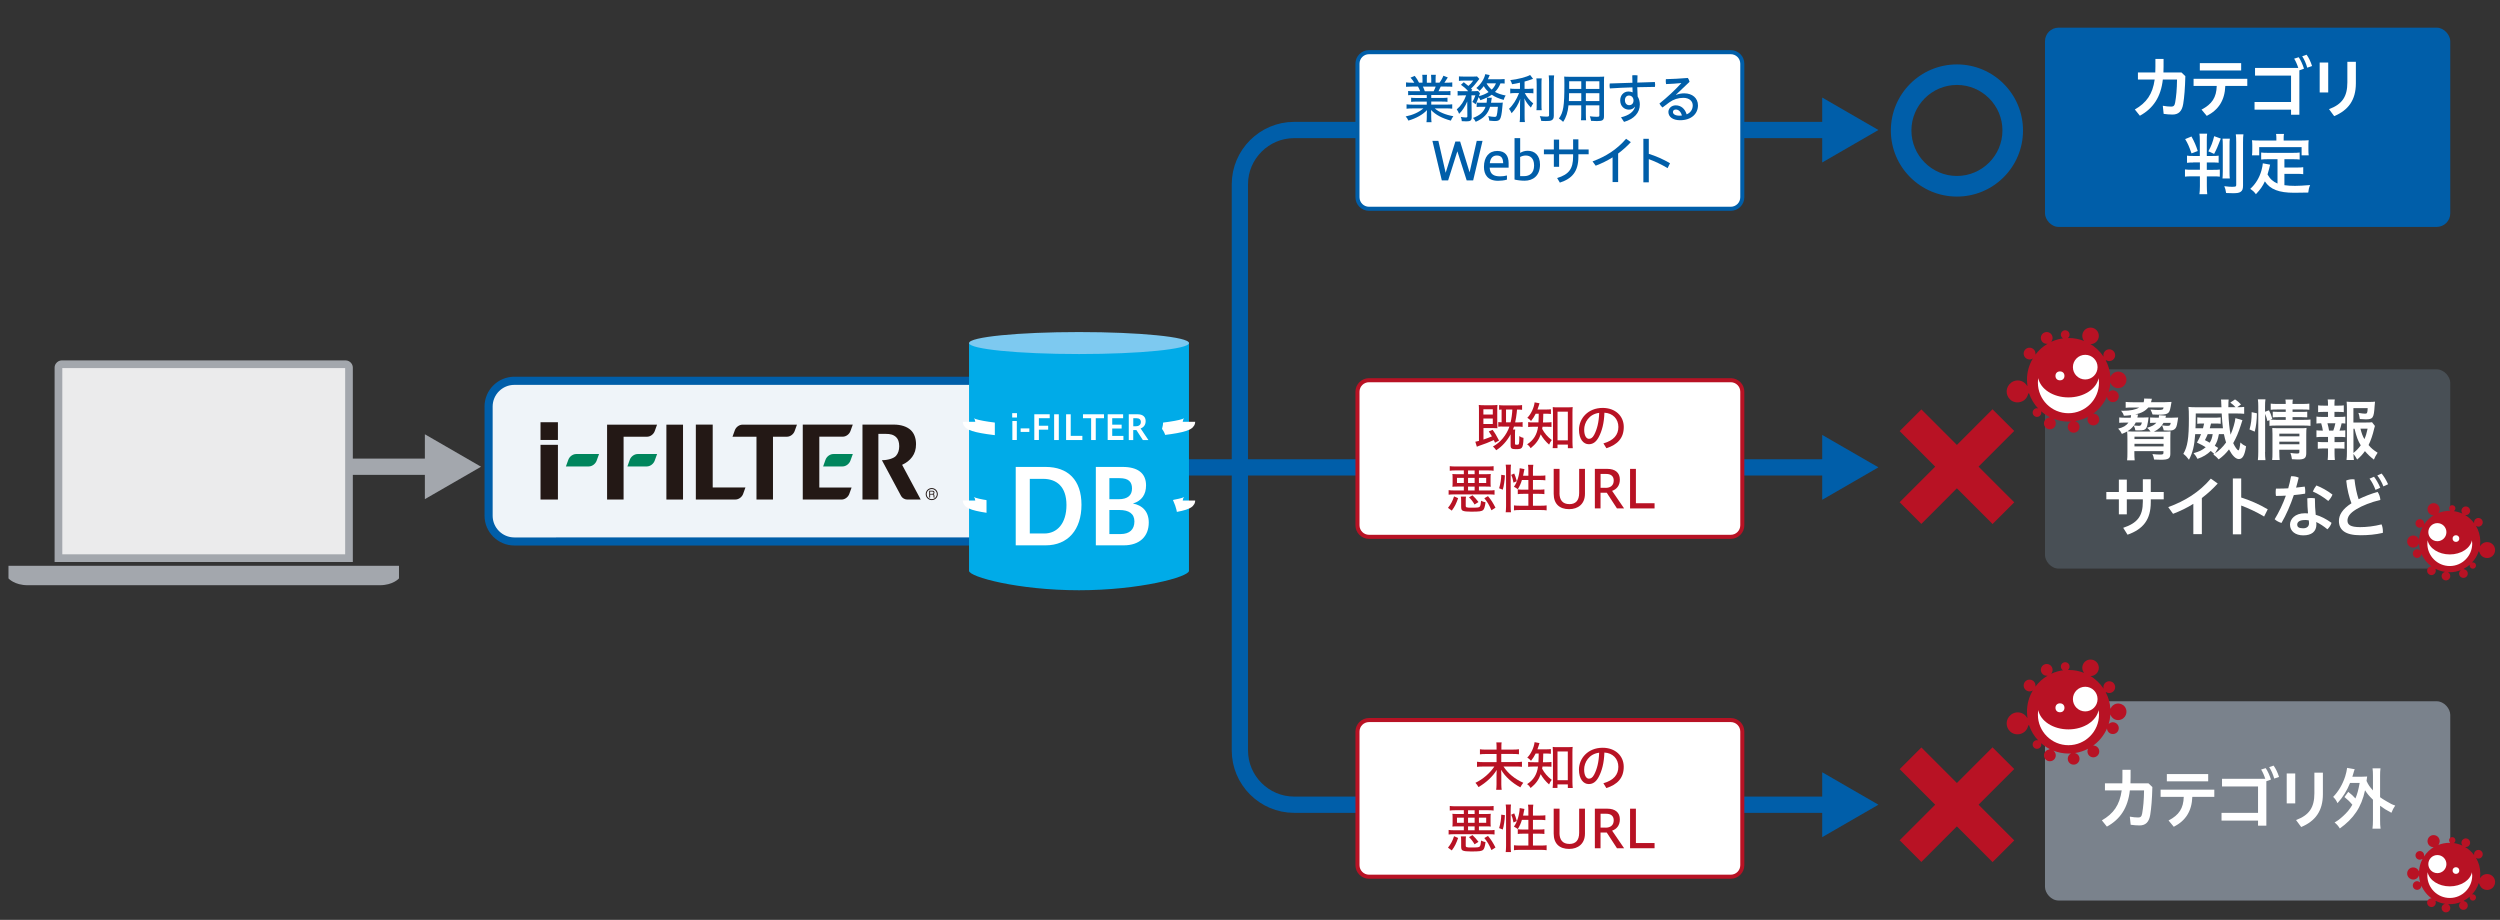<?xml version="1.0" encoding="UTF-8"?><svg id="b" xmlns="http://www.w3.org/2000/svg" width="616.31" height="226.77" viewBox="0 0 616.31 226.77"><rect x="0" y="0" width="616.31" height="226.77" fill="#333333" stroke="none"/><defs><style>.e{fill:#fff;}.f{fill:#7dc9f0;}.g{stroke-width:14.4px;}.g,.h{stroke:#00abe8;stroke-linecap:round;stroke-linejoin:round;}.g,.h,.i,.j,.k{fill:none;}.l{fill:#00855d;}.m{fill:#484f55;}.n{fill:#b81224;}.h{stroke-width:8.64px;}.o{fill:#005ea9;}.i{stroke:#fff;stroke-width:3.08px;}.p{fill:#eff4f9;}.q{fill:#ebebec;}.j{stroke:#a3a7ad;}.j,.k{stroke-width:4.01px;}.r{fill:#a3a7ad;}.s{fill:#231815;}.k{stroke:#005ea9;}.t{fill:#00abe8;}.u{fill:#7a828c;}</style></defs><g><line class="k" x1="451.56" y1="115.22" x2="254.62" y2="115.22"/><polygon class="o" points="449.22 107.22 463.07 115.21 449.22 123.21 449.22 107.22"/></g><g><path class="k" d="M451.56,198.38h-132.53c-7.35,0-13.37-6.02-13.37-13.37V45.42c0-7.35,6.02-13.37,13.37-13.37h132.53"/><polygon class="o" points="449.22 190.38 463.07 198.38 449.22 206.38 449.22 190.38"/><polygon class="o" points="449.22 40.05 463.07 32.05 449.22 24.05 449.22 40.05"/></g><g><rect class="o" x="504.14" y="6.82" width="99.91" height="49.12" rx="3.34" ry="3.34"/><g><path class="e" d="M527.05,19.63v-1.77h4.28c.02-.45,.03-.91,.03-1.39v-1.95h2.01v1.87c-.02,.5-.02,.97-.03,1.47h4.44l.96,.92c-.08,3.02-.25,5.12-.53,6.85-.3,1.83-1.17,2.61-2.64,2.61-.69,0-1.52-.07-2.18-.17l-.21-2c.84,.15,1.42,.21,2.08,.21,.54,0,.84-.21,.97-1.02,.26-1.5,.43-3.2,.46-5.65h-3.5c-.48,4.28-2.36,7.12-5.66,8.92l-1.24-1.54c2.86-1.65,4.38-3.75,4.89-7.38h-4.13Z"/><path class="e" d="M540.77,19.42h13.24v1.77h-5.42c-.13,3.53-1.65,5.89-4.57,7.38l-1.29-1.55c2.58-1.34,3.67-2.99,3.75-5.83h-5.71v-1.77Zm1.54-3.85h10.19v1.8h-10.19v-1.8Z"/><path class="e" d="M566.58,16.74c-.28-.88-.63-1.65-1.01-2.28l1.12-.35c.48,.68,.97,1.78,1.3,2.82l-1.14,.41v10.95h-2.05v-1.25h-9v-1.9h9v-6.5h-8.88v-1.9h10.65Zm2.05-3.25c.51,.68,.99,1.67,1.35,2.79l-1.19,.41c-.28-1.04-.79-2.15-1.24-2.82l1.07-.38Z"/><path class="e" d="M571.86,15.42h2.1v7.38h-2.1v-7.38Zm8.92-.2v5.3c0,4.18-1.9,6.67-5.35,8.11l-1.27-1.72c3.24-1.21,4.52-3.07,4.52-6.6v-5.08h2.1Z"/><path class="e" d="M540.65,40.06c-.68,0-1.07,.02-1.5,.08v-1.77c.36,.07,.73,.08,1.49,.08h1.67v-3.75c0-.83-.03-1.27-.1-1.75h1.9c-.07,.48-.08,.88-.08,1.72v3.78h1.37c.84,0,1.19-.02,1.55-.08v1.75c-.4-.05-.76-.07-1.5-.07h-1.42v1.82h1.54c.89,0,1.29-.02,1.67-.07v1.75c-.43-.05-.81-.07-1.62-.07h-1.58v2.39c0,.76,.03,1.37,.1,2.01h-1.93c.08-.66,.12-1.14,.12-2v-2.41h-2.05c-.76,0-1.19,.02-1.63,.08v-1.78c.43,.07,.88,.08,1.67,.08h2.01v-1.82h-1.65Zm-.4-6.41c.74,1.35,1.11,2.21,1.55,3.58l-1.54,.58c-.66-1.87-.91-2.43-1.57-3.52l1.55-.64Zm7.23,.51c-.74,1.95-1.06,2.67-1.65,3.78l-1.42-.64c.73-1.32,1.06-2.2,1.44-3.73l1.63,.59Zm2.23,.02c-.07,.45-.08,.86-.08,1.68v6.41c0,.81,.02,1.39,.07,1.72h-1.8c.03-.36,.07-.99,.07-1.73v-6.36c0-.86-.02-1.29-.07-1.72h1.82Zm3.35-1.07c-.07,.45-.1,.97-.1,1.96v10.7c0,.84-.18,1.27-.64,1.55-.35,.23-.86,.31-1.83,.31-.46,0-1.11-.02-1.7-.05-.13-.79-.2-1.09-.45-1.68,1.17,.13,1.39,.15,1.87,.15,.96,0,1.07-.05,1.07-.5v-10.43c0-.96-.03-1.52-.1-2.01h1.88Z"/><path class="e" d="M561.46,39.25h-2.38c-.73,0-1.17,.02-1.65,.08v-1.73c.43,.07,.91,.08,1.65,.08h6.19c.74,0,1.22-.02,1.65-.08v1.73c-.45-.07-.91-.08-1.65-.08h-2.11v2.05h3.04c.74,0,1.16-.02,1.6-.08v1.72c-.48-.07-.88-.08-1.6-.08h-3.04v2.79c.79,.12,1.68,.17,2.63,.17s2.05-.07,3.71-.2c-.28,.66-.38,1.09-.46,1.85-1.34,.03-2.18,.05-3.47,.05-3.78,0-5.91-.83-7.23-2.81-.51,1.14-1.12,2.01-2.21,3.17-.43-.59-.64-.79-1.39-1.32,1.32-1.19,2.26-2.74,2.77-4.57,.18-.64,.31-1.39,.33-1.73l1.8,.33c-.08,.28-.08,.3-.23,.96-.07,.31-.18,.69-.41,1.45,.64,1.14,1.32,1.75,2.46,2.25v-5.98Zm-.28-5.2c0-.41-.02-.68-.08-1.04h1.96c-.07,.35-.08,.61-.08,1.02v.61h4.39c.64,0,1.19-.02,1.78-.07-.05,.38-.07,.73-.07,1.21v1.25c0,.48,.02,.86,.07,1.27h-1.75v-2.03h-10.45v2.03h-1.78c.05-.4,.07-.73,.07-1.27v-1.25c0-.43-.02-.84-.07-1.21,.59,.05,1.14,.07,1.8,.07h4.21v-.59Z"/></g></g><g><g><rect class="e" x="334.64" y="12.86" width="94.88" height="38.62" rx="2.84" ry="2.84"/><path class="o" d="M426.68,13.36c1.29,0,2.34,1.05,2.34,2.34V48.63c0,1.29-1.05,2.34-2.34,2.34h-89.19c-1.29,0-2.34-1.05-2.34-2.34V15.7c0-1.29,1.05-2.34,2.34-2.34h89.19m0-1h-89.19c-1.84,0-3.34,1.5-3.34,3.34V48.63c0,1.84,1.5,3.34,3.34,3.34h89.19c1.84,0,3.34-1.5,3.34-3.34V15.7c0-1.84-1.5-3.34-3.34-3.34h0Z"/></g><g><path class="o" d="M348.45,23.42c-.61,0-.97,.01-1.31,.06v-1.05c.35,.05,.67,.06,1.31,.06h1.66c-.19-.48-.38-.88-.54-1.15h-1.47c-.6,0-1.17,.03-1.48,.06v-1.09c.31,.05,.82,.08,1.43,.08h.61c-.21-.36-.54-.82-.93-1.25l1.04-.43c.52,.67,.67,.93,1.05,1.67h.86v-.92c0-.43-.03-.84-.06-1.02h1.18c-.04,.19-.05,.56-.05,.99v.96h1.09v-.96c0-.43-.03-.8-.05-.99h1.18c-.04,.22-.06,.61-.06,1.02v.92h.96c.38-.48,.83-1.31,.96-1.71l1.09,.42c-.25,.43-.64,1.03-.84,1.3h.51c.66,0,1.09-.03,1.43-.08v1.09c-.31-.04-.88-.06-1.48-.06h-1.36c-.18,.42-.35,.77-.56,1.15h1.61c.65,0,.97-.01,1.34-.06v1.05c-.35-.05-.71-.06-1.34-.06h-3.39v.73h2.68c.52,0,1.06-.03,1.32-.07v1.03c-.35-.05-.77-.07-1.32-.07h-2.68v.75h3.68c.75,0,1.18-.03,1.49-.08v1.09c-.36-.05-.91-.08-1.48-.08h-2.84c1,.89,2.71,1.61,4.6,1.93-.27,.36-.44,.66-.62,1.09-2.15-.58-3.74-1.43-4.88-2.62,.03,.45,.03,.53,.04,.97v.73c0,.56,.03,.97,.08,1.3h-1.25c.05-.32,.08-.79,.08-1.31v-.7c0-.27,.01-.53,.04-.96-1.01,1.1-2.65,2.02-4.58,2.58-.19-.43-.35-.66-.67-1.02,1.78-.36,3.26-1.03,4.36-1.98h-2.65c-.57,0-1.14,.03-1.49,.08v-1.09c.32,.05,.77,.08,1.48,.08h3.5v-.75h-2.53c-.56,0-.97,.01-1.32,.07v-1.03c.32,.04,.75,.07,1.32,.07h2.53v-.73h-3.26Zm4.97-.92c.21-.4,.4-.82,.51-1.15h-3.15c.18,.39,.31,.69,.47,1.15h2.18Z"/><path class="o" d="M370.91,20.6c-.31-.04-.53-.05-1-.05-.4,.95-.73,1.44-1.36,2.11,.66,.38,1.62,.7,2.63,.88-.25,.39-.35,.61-.49,1.09-1.21-.32-2.22-.78-2.93-1.28-.65,.48-1.63,.95-2.81,1.35-.09-.25-.25-.49-.44-.75-.25,.71-.49,1.3-.75,1.75-.29-.27-.44-.38-.79-.56,.29-.44,.61-1.17,.75-1.63h-.97l.06,5.41c0,.77-.31,1-1.31,1q-.48,0-1.15-.05v-.12c0-.21-.1-.62-.22-.92,.54,.09,.91,.13,1.26,.13,.26,0,.35-.08,.35-.29l-.03-3.66c-.48,1.18-1.26,2.37-2.01,3.06-.16-.47-.34-.79-.58-1.1,1.04-.88,1.79-2,2.32-3.46h-1.02c-.51,0-.79,.01-1.08,.06v-1.14c.31,.05,.62,.06,1.14,.06h1.47c-.61-.69-1.04-1.06-1.79-1.58l.69-.64c.54,.42,.82,.64,1.14,.92,.48-.39,.84-.79,1.18-1.31h-2.41c-.51,0-.83,.03-1.1,.07v-1.12c.31,.04,.64,.05,1.19,.05h2.22c.61,0,.79,0,1.05-.04l.58,.62c-.08,.1-.17,.22-.29,.36-.69,.93-1.3,1.62-1.76,2q.13,.14,.31,.35l-.3,.31h.82c.44,0,.7-.01,.91-.04l.47,.57c-.08,.14-.09,.19-.26,.7,.97-.26,1.66-.56,2.37-1.01-.54-.51-.9-.95-1.18-1.47-.31,.4-.49,.61-1.05,1.18-.25-.31-.4-.45-.79-.71,1.13-.95,1.95-2.23,2.2-3.42l1.09,.23c-.05,.13-.12,.27-.18,.44-.08,.18-.16,.35-.27,.6h2.83c.54,0,1.08-.03,1.31-.06v1.1Zm-1.45,4.73c.53,0,.79-.01,1.01-.05-.01,.14-.05,.56-.12,1.26-.13,1.57-.31,2.4-.57,2.83-.22,.34-.58,.47-1.25,.47-.36,0-.61-.03-1.39-.1-.04-.48-.08-.62-.25-1.12,.65,.13,1.13,.19,1.5,.19,.62,0,.64-.04,.88-2.48h-1.93c-.52,1.73-1.61,2.87-3.54,3.7-.16-.35-.39-.67-.67-.95,1.71-.64,2.63-1.47,3.09-2.75h-1.13c-.52,0-.83,.01-1.06,.05v-1.1c.29,.04,.52,.05,1.13,.05h1.32c.06-.43,.09-.67,.09-1.05,0-.08-.01-.1-.03-.18h1.22c-.05,.26-.06,.34-.09,.57-.03,.17-.05,.39-.1,.66h1.88Zm-2.98-4.79c.22,.48,.74,1.13,1.27,1.56,.48-.47,.79-.95,1.04-1.56h-2.31Z"/><path class="o" d="M374.71,20.38c-.75,.18-1.17,.26-1.95,.38-.09-.32-.23-.67-.44-1.01,1.71-.17,4.15-.79,4.89-1.27l.73,.96c-1.01,.36-1.41,.48-2.1,.67v1.79h1.1c.42,0,.79-.03,1.08-.06v1.17c-.26-.04-.57-.06-1.1-.06h-1.02c.49,.96,1.21,1.84,2.08,2.55-.19,.25-.45,.7-.58,1.02-.77-.79-1.21-1.41-1.61-2.27,.04,.42,.05,.96,.06,1.83v2.41c0,.8,.01,1.23,.08,1.6h-1.3c.06-.39,.09-.91,.09-1.6v-2.33c0-.84,.03-1.27,.06-1.79-.49,1.39-1.19,2.56-2.13,3.54-.21-.45-.44-.86-.64-1.09,.96-.87,1.83-2.23,2.48-3.88h-1c-.52,0-.87,.03-1.18,.08v-1.19c.26,.05,.64,.08,1.21,.08h1.19v-1.52Zm5.36-1.05c-.05,.36-.06,.78-.06,1.5v4.84c0,.84,.01,1.14,.06,1.5h-1.3c.05-.33,.06-.61,.06-1.48v-4.86c0-.74-.03-1.13-.08-1.5h1.31Zm3.06-.74c-.05,.4-.08,1.05-.08,1.67v8.25c0,.66-.17,.97-.6,1.17-.27,.12-.65,.16-1.37,.16-.31,0-.79-.01-1.12-.03-.08-.44-.18-.75-.36-1.18,.67,.08,1.23,.12,1.66,.12,.52,0,.62-.07,.62-.38v-8.11c0-.61-.03-1.26-.08-1.67h1.32Z"/><path class="o" d="M390.95,28.17c0,.71,.03,1.21,.06,1.47h-1.26c.04-.34,.06-.73,.06-1.45v-2.22h-3.14c-.16,1.69-.58,3-1.32,4.07-.43-.4-.61-.54-1.04-.82,1.1-1.52,1.35-3.06,1.35-8.37,0-1.06-.01-1.39-.05-1.97,.4,.04,.75,.05,1.43,.05h7.02c.66,0,1.05-.01,1.41-.05-.04,.35-.05,.73-.05,1.36v8.42c0,.96-.34,1.19-1.74,1.19-.39,0-1.06-.03-1.45-.06-.04-.35-.14-.73-.3-1.12,.65,.08,1.26,.12,1.69,.12,.56,0,.66-.05,.66-.35v-2.48h-3.33v2.21Zm-4.14-5.19c-.01,.38-.01,.69-.01,.8-.01,.64-.01,.71-.03,.93v.12s-.01,.08-.01,.08h3.06v-1.93h-3.01Zm3.01-2.94h-2.98v1.89s2.98,0,2.98,0v-1.89Zm4.46,1.89v-1.89h-3.33v1.89h3.33Zm-3.33,2.98h3.33v-1.93h-3.33v1.93Z"/><path class="o" d="M403.04,26.3c-.38,.51-.86,.73-1.48,.73-1.1,0-2.14-.82-2.14-2.28,0-1.21,.8-2.19,2.04-2.19,.39,0,.73,.08,1.02,.21-.03-.42-.04-.86-.04-1.23-1.85,.05-3.74,.14-5.56,.26-.05-.23-.08-.49-.08-.74,0-.17,.01-.32,.04-.48,1.82-.06,3.71-.13,5.6-.18-.01-.6-.03-1.21-.05-1.82,.19-.04,.42-.05,.64-.05,.23,0,.45,.01,.66,.05-.03,.58-.04,1.19-.05,1.78,1.47-.05,2.92-.09,4.33-.14,.04,.21,.06,.43,.06,.66,0,.18-.01,.38-.04,.54-1.4,.01-2.87,.04-4.36,.08,.01,.77,.04,1.52,.09,2.28,.35,.56,.54,1.25,.54,1.96,0,2.09-1.44,3.61-3.89,4.31l-.75-1.13c2.02-.48,3.15-1.4,3.46-2.59h-.05Zm-2.45-1.58c0,.83,.52,1.21,1.02,1.21,.67,0,1.09-.44,1.09-1.17,0-.66-.44-1.21-1.12-1.21-.61,0-1,.47-1,1.17Z"/><path class="o" d="M413.2,23.39c.64-.26,1.34-.38,2.02-.38,1.98,0,3.37,1.18,3.37,2.97,0,2.05-1.62,3.66-4.41,3.66-1.85,0-2.88-.88-2.88-2.04,0-.82,.71-1.63,1.8-1.63,1.3,0,2.27,.82,2.7,2.22,.88-.34,1.5-1.14,1.5-2.2s-.84-1.87-2.33-1.87c-1.26,0-2.44,.39-3.42,1.1-.57,.4-1.18,.87-1.71,1.28-.29-.25-.57-.61-.75-.97,1.92-1.53,3.79-3.28,5.38-5.01l-.03-.04c-1.18,.12-2.33,.2-3.71,.25-.05-.27-.08-.53-.08-.78,0-.14,.01-.29,.03-.43,1.63-.04,3.45-.14,5.42-.3,.19,.27,.34,.61,.42,.95l-3.35,3.18,.03,.04Zm-.08,3.61c-.44,0-.7,.26-.7,.61,0,.53,.58,.91,1.65,.91,.23,0,.4-.01,.56-.04-.27-.99-.86-1.48-1.5-1.48Z"/><path class="o" d="M355.44,44.47l-2.32-9.75h1.47l1.8,7.88,2.39-7.7h1.18l2.33,7.59,1.76-7.77h1.43l-2.31,9.75h-1.6l-2.3-7.17-2.27,7.17h-1.57Z"/><path class="o" d="M371.5,44.28c-.7,.21-1.5,.29-2.19,.29-2.56,0-3.48-1.53-3.48-3.42,0-2.48,1.27-3.94,3.27-3.94s2.81,1.19,2.81,3.01v1.12h-4.67c.09,1.7,1.13,2.13,2.57,2.13,.56,0,1.14-.06,1.69-.21v1.04Zm-.93-4.05c-.03-1.48-.66-1.89-1.57-1.89-.86,0-1.58,.49-1.73,1.89h3.29Z"/><path class="o" d="M373.37,34.06h1.39v3.64c.54-.35,1.17-.53,1.87-.53,1.66,0,3.02,1.08,3.02,3.4,0,2.75-1.72,3.98-3.8,3.98-.8,0-1.83-.12-2.48-.29v-10.21Zm2.37,9.36c1.34,0,2.45-.74,2.45-2.63s-1.06-2.45-2.04-2.45c-.57,0-1.02,.16-1.4,.36v4.72h.99Z"/><path class="o" d="M384.36,41.12h-1.3v-3.09h-2.45v-1.19h2.45v-2.43h1.3v2.43h3.45v-2.49h1.3v2.49h2.53v1.19h-2.53v.62c0,3.61-1.52,5.38-4.57,6.37l-.67-1.13c2.87-.88,3.94-2.22,3.94-5.32v-.54h-3.45v3.09Z"/><path class="o" d="M398.91,44.89h-1.37v-6.1c-1.3,.82-2.69,1.5-4.16,2.06l-.78-1.06c3.29-1.22,5.99-2.92,8.27-5.58l1.17,.83c-.97,1.05-2.02,1.98-3.13,2.81v7.03Z"/><path class="o" d="M406.47,37.93c1.63,.49,3.53,1.31,5.23,2.31l-.6,1.21c-1.5-.91-3.19-1.7-4.63-2.22v5.72h-1.34v-10.74h1.34v3.72Z"/></g></g><g><g><path class="e" d="M337.48,93.73h89.19c1.57,0,2.84,1.27,2.84,2.84v32.94c0,1.57-1.27,2.84-2.84,2.84h-89.19c-1.57,0-2.84-1.27-2.84-2.84v-32.94c0-1.57,1.27-2.84,2.84-2.84Z"/><path class="n" d="M426.68,94.23c1.29,0,2.34,1.05,2.34,2.34v32.93c0,1.29-1.05,2.34-2.34,2.34h-89.19c-1.29,0-2.34-1.05-2.34-2.34v-32.93c0-1.29,1.05-2.34,2.34-2.34h89.19m0-1h-89.19c-1.84,0-3.34,1.5-3.34,3.34v32.93c0,1.84,1.5,3.34,3.34,3.34h89.19c1.84,0,3.34-1.5,3.34-3.34v-32.93c0-1.84-1.5-3.34-3.34-3.34h0Z"/></g><g><path class="n" d="M368.25,108.49c-1.09,.51-2.36,1-3.68,1.44-.19,.07-.3,.1-.49,.2l-.38-1.23c.21-.03,.38-.07,.9-.21v-7.47c0-.58-.01-1.05-.05-1.39,.35,.05,.74,.07,1.31,.07h2.05c.47,0,.93-.03,1.25-.07-.04,.34-.05,.74-.05,1.41v3.11c0,.71,.01,.92,.04,1.22-.25-.03-.56-.04-1.04-.04h-2.4v2.83c.87-.3,1.5-.53,2.09-.79-.23-.4-.4-.66-.78-1.21l.93-.4c.52,.67,.99,1.45,1.6,2.65l-.99,.53c-.12-.26-.16-.32-.22-.47l-.08-.18Zm-2.56-6.29h2.32v-1.3h-2.32v1.3Zm0,2.33h2.32v-1.35h-2.32v1.35Zm4.63,.62c-.4,0-.78,.01-.96,.05v-1.14c.21,.03,.44,.05,.82,.05v-3.15c-.29,.01-.39,.03-.62,.05v-1.14c.31,.05,.64,.07,1.19,.07h3.23c.51,0,.91-.03,1.25-.08v1.17c-.34-.04-.67-.06-1.19-.06h-.06c-.03,.18-.04,.3-.04,.42l-.04,.42c-.06,.65-.23,1.67-.38,2.32h.69c.45,0,.89-.03,1.15-.08v1.19c-.29-.05-.67-.08-1.15-.08h-.97c-.09,.27-.14,.43-.27,.73h.57c-.04,.22-.06,.62-.06,.95v2.49c0,.26,.08,.31,.44,.31,.61,0,.62-.03,.62-2.14,.34,.25,.66,.38,1.04,.45-.04,1.54-.16,2.15-.47,2.48-.21,.22-.58,.3-1.41,.3-1.05,0-1.3-.18-1.3-.96v-2.7c-.87,1.65-2.17,3.06-3.55,3.92-.3-.4-.49-.64-.8-.92,1.84-1,3.32-2.78,4.06-4.9h-1.76Zm2.08-1.04c.23-.97,.38-2.05,.43-3.15h-1.56v3.15h1.13Z"/><path class="n" d="M378.58,102c-.35,.71-.64,1.15-1.14,1.79-.25-.3-.54-.57-.92-.8,.88-.84,1.66-2.49,1.8-3.8l1.21,.23c-.05,.14-.1,.29-.21,.67-.08,.27-.17,.54-.3,.87h2.06c.6,0,.96-.03,1.26-.07v1.17c-.36-.04-.7-.07-1.26-.07h-.62c-.03,1.48-.04,1.67-.08,2.15h.91c.66-.01,.88-.03,1.19-.07v1.19c-.29-.04-.47-.05-1.22-.06h-.99c-.03,.18-.04,.26-.09,.53,.54,1.05,1.36,1.99,2.37,2.75-.25,.3-.49,.73-.66,1.13-.86-.74-1.62-1.7-2.06-2.53-.47,1.36-1.18,2.35-2.48,3.41-.22-.38-.48-.67-.88-.95,1.58-1.02,2.43-2.37,2.7-4.34h-1.06c-.7,0-1.04,.03-1.38,.08v-1.22c.35,.07,.69,.08,1.4,.08h1.14c.04-.51,.05-.9,.05-1.32,.01-.27,.01-.56,.01-.83h-.77Zm5.38,8.48h-1.19c.04-.25,.08-.89,.08-1.44v-7.34c0-.44-.03-1.03-.06-1.34,.3,.05,.65,.06,1.14,.06h2.63c.48,0,.87-.03,1.15-.06-.04,.3-.06,.75-.06,1.34v7.22c0,.61,.04,1.28,.08,1.57h-1.21v-.88h-2.56v.87Zm.01-1.92h2.54v-7.08h-2.54v7.08Z"/><path class="n" d="M395.29,109.31c2.53-.73,3.68-2.11,3.68-4.06s-1.35-3.4-3.44-3.51c-.08,2.55-.6,4.5-1.41,6.03-.69,1.28-1.49,1.74-2.45,1.74-1.31,0-2.41-1.23-2.41-3.57,0-2.76,2.21-5.38,5.84-5.38,3.05,0,5.2,1.93,5.2,4.7s-1.58,4.37-4.28,5.24l-.73-1.18Zm-4.75-3.39c0,1.66,.64,2.26,1.17,2.26,.45,0,.87-.21,1.28-.97,.73-1.38,1.17-3.1,1.25-5.43-2.5,.3-3.7,2.36-3.7,4.15Z"/><path class="n" d="M356.96,125.2c.7-.86,1.15-1.71,1.5-2.83l1,.44c-.47,1.36-.83,2.1-1.56,3.07l-.95-.69Zm1.79-9.23c-.57,0-.99,.03-1.35,.08v-1.13c.32,.05,.77,.08,1.38,.08h8.03c.64,0,1.06-.03,1.4-.08v1.13c-.36-.05-.75-.08-1.35-.08h-2.27v.93h1.62c.62,0,1.02-.01,1.3-.05-.04,.3-.05,.6-.05,.99v1.19c0,.34,.01,.71,.05,.97-.27-.04-.65-.05-1.27-.05h-1.65v.96h2.5c.54,0,1.09-.03,1.35-.08v1.13c-.31-.05-.77-.08-1.35-.08h-8.62c-.56,0-1.04,.03-1.35,.08v-1.13c.27,.05,.82,.08,1.35,.08h2.4v-.96h-1.54c-.62,0-1.01,.01-1.28,.05,.04-.29,.05-.56,.05-.97v-1.19c0-.39-.01-.7-.05-.99,.31,.04,.6,.05,1.28,.05h1.54v-.93h-2.11Zm.43,1.83v1.27h1.69v-1.27h-1.69Zm2.15,6.85c0,.45,.16,.51,1.37,.51,1.56,0,1.88-.04,2.09-.25,.16-.16,.25-.56,.34-1.46,.35,.18,.67,.3,1.09,.38-.16,1.13-.31,1.61-.57,1.88-.35,.35-.91,.43-2.98,.43-1.06,0-1.67-.07-2.02-.22-.32-.13-.44-.4-.44-.95v-1.44c0-.49-.01-.78-.08-1.1h1.27c-.05,.32-.06,.56-.06,1.09v1.14Zm.58-7.74h1.62v-.93h-1.62v.93Zm0,2.17h1.62v-1.27h-1.62v1.27Zm0,1.84h1.62v-.96h-1.62v.96Zm1.6,3.44c-.44-.74-.8-1.21-1.37-1.76l.86-.49c.47,.42,1.1,1.12,1.48,1.66l-.96,.6Zm1.08-5.28h1.79v-1.27h-1.79v1.27Zm3.09,6.72c-.57-1.32-1.02-2.09-1.76-2.97l.9-.52c.73,.86,1.21,1.59,1.85,2.85l-.99,.64Z"/><path class="n" d="M369.57,120.37c.32-1.04,.51-2.21,.53-3.32l.9,.13c-.06,1.31-.26,2.63-.53,3.54l-.9-.35Zm1.62,5.9c.05-.31,.09-1.01,.09-1.54v-8.86c0-.49-.03-.96-.09-1.32h1.31c-.05,.34-.08,.78-.08,1.32v8.94c0,.56,.03,1.09,.08,1.47h-1.31Zm1.92-7.28c-.14-.82-.27-1.28-.57-1.92l.75-.34c.19,.4,.47,1.22,.64,1.89l-.82,.36Zm2.08-.66c-.27,.9-.57,1.54-1.01,2.27-.4-.29-.45-.32-.97-.6,.77-.97,1.39-2.98,1.43-4.57l1.17,.21c-.04,.13-.04,.14-.08,.39-.09,.53-.16,.8-.25,1.25h1.3v-1.37c0-.56-.03-.95-.09-1.32h1.31c-.06,.35-.09,.8-.09,1.32v1.37h1.7c.66,0,1.09-.03,1.36-.08v1.21c-.36-.05-.86-.08-1.35-.08h-1.71v2.39h1.47c.65,0,1.08-.03,1.35-.08v1.18c-.27-.05-.79-.08-1.35-.08h-1.47v2.93h1.92c.66,0,1.14-.03,1.45-.08v1.23c-.4-.07-.8-.09-1.45-.09h-5.16c-.64,0-1.05,.03-1.44,.09v-1.23c.31,.05,.78,.08,1.44,.08h2.11v-2.93h-1.25c-.64,0-1.13,.03-1.36,.08v-1.18c.3,.05,.66,.08,1.22,.08h1.39v-2.39h-1.58Z"/><path class="n" d="M384.45,121.54c0,1.71,.75,2.74,2.46,2.74,1.48,0,2.39-.84,2.39-2.74v-5.95h1.43v6.14c0,2.54-1.73,3.79-3.9,3.79-2.35,0-3.81-1.26-3.81-3.79v-6.14h1.44v5.95Z"/><path class="n" d="M393.17,125.34v-9.75h3.1c1.87,0,3.06,.91,3.06,2.62,0,1.52-.79,2.4-1.91,2.8l2.96,4.33h-1.76l-2.52-3.87h-1.53v3.87h-1.4Zm2.65-5.07c1.23,0,2-.62,2-1.82,0-1.06-.69-1.61-1.84-1.61h-1.4v3.42h1.25Z"/><path class="n" d="M401.85,125.34v-9.75h1.44v8.47h4.6v1.28h-6.04Z"/></g></g><g><g><path class="e" d="M337.48,177.51h89.19c1.57,0,2.84,1.27,2.84,2.84v32.94c0,1.57-1.27,2.84-2.84,2.84h-89.19c-1.57,0-2.84-1.27-2.84-2.84v-32.93c0-1.57,1.27-2.84,2.84-2.84Z"/><path class="n" d="M426.68,178.01c1.29,0,2.34,1.05,2.34,2.34v32.94c0,1.29-1.05,2.34-2.34,2.34h-89.19c-1.29,0-2.34-1.05-2.34-2.34v-32.94c0-1.29,1.05-2.34,2.34-2.34h89.19m0-1h-89.19c-1.84,0-3.34,1.5-3.34,3.34v32.94c0,1.84,1.5,3.34,3.34,3.34h89.19c1.84,0,3.34-1.5,3.34-3.34v-32.94c0-1.84-1.5-3.34-3.34-3.34h0Z"/></g><g><path class="n" d="M372.97,184.79c.74,0,1.18-.03,1.49-.09v1.25c-.32-.05-.79-.08-1.48-.08h-2.88v2h3.61c.71,0,1.14-.03,1.49-.09v1.26c-.38-.05-.83-.08-1.49-.08h-3.07c1.13,1.71,2.81,3.1,4.89,4.01-.32,.42-.45,.61-.73,1.13-2.06-1.1-3.8-2.7-4.73-4.33,.03,.65,.03,.78,.04,1.25v2.37c0,.49,.04,1.01,.09,1.32h-1.36c.05-.29,.09-.79,.09-1.32v-2.32c0-.4,.01-.67,.04-1.26-.89,1.54-2.66,3.19-4.49,4.22-.22-.4-.43-.7-.75-1.05,1.83-.87,3.58-2.37,4.66-4.01h-2.79c-.62,0-1.06,.03-1.48,.08v-1.26c.4,.06,.9,.09,1.47,.09h3.35v-2h-2.62c-.61,0-1.1,.03-1.48,.08v-1.25c.4,.06,.79,.09,1.47,.09h2.63v-.82c0-.4-.03-.69-.06-.96h1.31c-.05,.26-.06,.51-.06,.96v.82h2.87Z"/><path class="n" d="M378.57,185.77c-.35,.71-.64,1.15-1.14,1.79-.25-.3-.54-.57-.92-.8,.88-.84,1.66-2.49,1.8-3.8l1.21,.23c-.05,.14-.1,.29-.21,.67-.08,.27-.17,.54-.3,.87h2.06c.6,0,.96-.03,1.26-.07v1.17c-.36-.04-.7-.07-1.26-.07h-.62c-.03,1.48-.04,1.67-.08,2.15h.91c.66-.01,.88-.03,1.19-.07v1.19c-.29-.04-.47-.05-1.22-.06h-.99c-.03,.18-.04,.26-.09,.53,.54,1.05,1.36,1.98,2.37,2.75-.25,.3-.49,.73-.66,1.13-.86-.74-1.62-1.7-2.06-2.53-.47,1.36-1.18,2.35-2.48,3.41-.22-.38-.48-.67-.88-.95,1.58-1.02,2.43-2.37,2.7-4.34h-1.06c-.7,0-1.04,.03-1.38,.08v-1.22c.35,.07,.69,.08,1.4,.08h1.14c.04-.51,.05-.9,.05-1.32,.01-.27,.01-.56,.01-.83h-.77Zm5.38,8.48h-1.19c.04-.25,.08-.89,.08-1.44v-7.34c0-.44-.03-1.02-.06-1.34,.3,.05,.65,.06,1.14,.06h2.63c.48,0,.87-.03,1.15-.06-.04,.3-.06,.75-.06,1.34v7.22c0,.61,.04,1.28,.08,1.57h-1.21v-.88h-2.56v.87Zm.01-1.92h2.54v-7.08h-2.54v7.08Z"/><path class="n" d="M395.28,193.09c2.53-.73,3.68-2.11,3.68-4.06s-1.35-3.4-3.44-3.51c-.08,2.55-.6,4.5-1.41,6.03-.69,1.28-1.49,1.74-2.45,1.74-1.31,0-2.41-1.23-2.41-3.57,0-2.76,2.21-5.38,5.84-5.38,3.05,0,5.2,1.93,5.2,4.7s-1.58,4.37-4.28,5.24l-.73-1.18Zm-4.75-3.39c0,1.66,.64,2.26,1.17,2.26,.45,0,.87-.21,1.28-.97,.73-1.38,1.17-3.1,1.25-5.43-2.5,.3-3.7,2.36-3.7,4.15Z"/><path class="n" d="M356.96,208.97c.7-.86,1.15-1.71,1.5-2.83l1,.44c-.47,1.36-.83,2.1-1.56,3.07l-.95-.69Zm1.79-9.23c-.57,0-.99,.03-1.35,.08v-1.13c.32,.05,.77,.08,1.38,.08h8.03c.64,0,1.06-.03,1.4-.08v1.13c-.36-.05-.75-.08-1.35-.08h-2.27v.93h1.62c.62,0,1.02-.01,1.3-.05-.04,.3-.05,.6-.05,.99v1.19c0,.34,.01,.71,.05,.97-.27-.04-.65-.05-1.27-.05h-1.65v.96h2.5c.54,0,1.09-.03,1.35-.08v1.13c-.31-.05-.77-.08-1.35-.08h-8.62c-.56,0-1.04,.03-1.35,.08v-1.13c.27,.05,.82,.08,1.35,.08h2.4v-.96h-1.54c-.62,0-1.01,.01-1.28,.05,.04-.29,.05-.56,.05-.97v-1.19c0-.39-.01-.7-.05-.99,.31,.04,.6,.05,1.28,.05h1.54v-.93h-2.11Zm.43,1.83v1.27h1.69v-1.27h-1.69Zm2.15,6.85c0,.45,.16,.51,1.37,.51,1.56,0,1.88-.04,2.09-.25,.16-.16,.25-.56,.34-1.46,.35,.18,.67,.3,1.09,.38-.16,1.13-.31,1.61-.57,1.88-.35,.35-.91,.43-2.98,.43-1.06,0-1.67-.07-2.02-.22-.32-.13-.44-.4-.44-.95v-1.44c0-.49-.01-.78-.08-1.1h1.27c-.05,.32-.06,.56-.06,1.09v1.14Zm.58-7.74h1.62v-.93h-1.62v.93Zm0,2.17h1.62v-1.27h-1.62v1.27Zm0,1.84h1.62v-.96h-1.62v.96Zm1.6,3.44c-.44-.74-.8-1.21-1.37-1.76l.86-.49c.47,.42,1.1,1.12,1.48,1.66l-.96,.6Zm1.08-5.28h1.79v-1.27h-1.79v1.27Zm3.09,6.72c-.57-1.32-1.02-2.09-1.76-2.97l.9-.52c.73,.86,1.21,1.6,1.85,2.85l-.99,.64Z"/><path class="n" d="M369.57,204.15c.32-1.04,.51-2.21,.53-3.32l.9,.13c-.06,1.31-.26,2.63-.53,3.54l-.9-.35Zm1.62,5.9c.05-.31,.09-1.01,.09-1.54v-8.86c0-.49-.03-.96-.09-1.32h1.31c-.05,.34-.08,.78-.08,1.32v8.94c0,.56,.03,1.09,.08,1.47h-1.31Zm1.92-7.28c-.14-.82-.27-1.28-.57-1.92l.75-.34c.19,.4,.47,1.22,.64,1.89l-.82,.36Zm2.08-.66c-.27,.9-.57,1.54-1.01,2.27-.4-.29-.45-.32-.97-.6,.77-.97,1.39-2.98,1.43-4.57l1.17,.21c-.04,.13-.04,.14-.08,.39-.09,.53-.16,.8-.25,1.25h1.3v-1.37c0-.56-.03-.95-.09-1.32h1.31c-.06,.35-.09,.8-.09,1.32v1.37h1.7c.66,0,1.09-.03,1.36-.08v1.21c-.36-.05-.86-.08-1.35-.08h-1.71v2.39h1.47c.65,0,1.08-.03,1.35-.08v1.18c-.27-.05-.79-.08-1.35-.08h-1.47v2.93h1.92c.66,0,1.14-.03,1.45-.08v1.23c-.4-.07-.8-.09-1.45-.09h-5.16c-.64,0-1.05,.03-1.44,.09v-1.23c.31,.05,.78,.08,1.44,.08h2.11v-2.93h-1.25c-.64,0-1.13,.03-1.36,.08v-1.18c.3,.05,.66,.08,1.22,.08h1.39v-2.39h-1.58Z"/><path class="n" d="M384.45,205.31c0,1.71,.75,2.74,2.46,2.74,1.48,0,2.39-.84,2.39-2.74v-5.95h1.43v6.13c0,2.54-1.73,3.79-3.9,3.79-2.35,0-3.81-1.26-3.81-3.79v-6.13h1.44v5.95Z"/><path class="n" d="M393.17,209.11v-9.75h3.1c1.87,0,3.06,.91,3.06,2.62,0,1.52-.79,2.4-1.91,2.8l2.96,4.33h-1.76l-2.52-3.87h-1.53v3.87h-1.4Zm2.65-5.07c1.23,0,2-.62,2-1.82,0-1.06-.69-1.61-1.84-1.61h-1.4v3.42h1.25Z"/><path class="n" d="M401.85,209.11v-9.75h1.44v8.47h4.6v1.28h-6.04Z"/></g></g><g><rect class="p" x="120.44" y="93.88" width="166.78" height="39.61" rx="6.34" ry="6.34"/><path class="o" d="M280.88,94.88c2.94,0,5.34,2.4,5.34,5.34v26.93c0,2.94-2.4,5.34-5.34,5.34H126.79c-2.94,0-5.34-2.4-5.34-5.34v-26.93c0-2.94,2.4-5.34,5.34-5.34h154.09m0-2.01H126.79c-4.04,0-7.34,3.3-7.34,7.34v26.93c0,4.04,3.31,7.34,7.34,7.34h154.09c4.04,0,7.34-3.31,7.34-7.34v-26.93c0-4.04-3.31-7.34-7.34-7.34h0Z"/></g><g><g><path class="t" d="M238.89,84.57v56.15c0,1.5,12.14,4.79,27.11,4.79,14.97,0,27.11-3.29,27.11-4.79v-56.15h-54.23Z"/><ellipse class="f" cx="266.01" cy="84.57" rx="27.11" ry="2.71"/></g><g><path class="i" d="M293.11,103.98c0,1.5-12.14,2.71-27.11,2.71-14.97,0-27.11-1.21-27.11-2.71"/><path class="i" d="M293.11,123.39c0,1.5-12.14,2.71-27.11,2.71-14.97,0-27.11-1.21-27.11-2.71"/></g><g><g><path class="g" d="M250.4,134.43v-19.32h7.37c5.5,0,8.84,3.21,8.84,9.33s-3.31,10-8.84,10h-7.37Zm3.47-16.37v13.46h3.57c3.19,0,5.47-2.49,5.47-7.02s-2.42-6.45-5.76-6.45h-3.29Z"/><path class="g" d="M270.15,134.43v-19.32h6.6c3.7,0,5.78,1.52,5.78,4.55,0,2.21-1.05,3.83-3.24,4.47,2.29,.41,3.91,1.95,3.91,4.68,0,3.44-2.26,5.63-6.17,5.63h-6.89Zm3.34-16.55v5.19h2.29c2.26,0,3.29-1,3.29-2.65s-.87-2.54-3.06-2.54h-2.52Zm0,7.84v5.94h2.75c2.24,0,3.42-1.13,3.42-3.13,0-1.9-1.39-2.8-3.67-2.8h-2.49Z"/></g><g><path class="e" d="M250.4,134.43v-19.32h7.37c5.5,0,8.84,3.21,8.84,9.33s-3.31,10-8.84,10h-7.37Zm3.47-16.37v13.46h3.57c3.19,0,5.47-2.49,5.47-7.02s-2.42-6.45-5.76-6.45h-3.29Z"/><path class="e" d="M270.15,134.43v-19.32h6.6c3.7,0,5.78,1.52,5.78,4.55,0,2.21-1.05,3.83-3.24,4.47,2.29,.41,3.91,1.95,3.91,4.68,0,3.44-2.26,5.63-6.17,5.63h-6.89Zm3.34-16.55v5.19h2.29c2.26,0,3.29-1,3.29-2.65s-.87-2.54-3.06-2.54h-2.52Zm0,7.84v5.94h2.75c2.24,0,3.42-1.13,3.42-3.13,0-1.9-1.39-2.8-3.67-2.8h-2.49Z"/></g></g><g><g><path class="h" d="M249.53,102.93v-1.08h1.18v1.08h-1.18Zm.04,5.54v-4.68h1.1v4.68h-1.1Z"/><path class="h" d="M251.61,105.61h2.15v.87h-2.15v-.87Z"/><path class="h" d="M254.98,108.48v-6.35h3.8v.97h-2.67v1.86h2.29v.96h-2.29v2.55h-1.12Z"/><path class="h" d="M259.87,108.48v-6.35h1.15v6.35h-1.15Z"/><path class="h" d="M262.82,108.48v-6.35h1.14v5.32h2.87v1.03h-4.01Z"/><path class="h" d="M268.99,108.48v-5.38h-2.01v-.97h5.18v.97h-2.03v5.38h-1.15Z"/><path class="h" d="M273.07,108.48v-6.35h3.81v.97h-2.69v1.59h2.32v.95h-2.32v1.82h2.76v1.01h-3.88Z"/><path class="h" d="M278.27,108.48v-6.35h2.19c1.22,0,1.97,.58,1.97,1.69,0,.96-.52,1.54-1.24,1.8l1.92,2.86h-1.37l-1.59-2.46h-.78v2.46h-1.11Zm1.11-5.38v1.99h.62c.73,0,1.25-.34,1.25-1.05,0-.63-.41-.94-1.07-.94h-.79Z"/></g><g><path class="e" d="M249.53,102.93v-1.08h1.18v1.08h-1.18Zm.04,5.54v-4.68h1.1v4.68h-1.1Z"/><path class="e" d="M251.61,105.61h2.15v.87h-2.15v-.87Z"/><path class="e" d="M254.98,108.48v-6.35h3.8v.97h-2.67v1.86h2.29v.96h-2.29v2.55h-1.12Z"/><path class="e" d="M259.87,108.48v-6.35h1.15v6.35h-1.15Z"/><path class="e" d="M262.82,108.48v-6.35h1.14v5.32h2.87v1.03h-4.01Z"/><path class="e" d="M268.99,108.48v-5.38h-2.01v-.97h5.18v.97h-2.03v5.38h-1.15Z"/><path class="e" d="M273.07,108.48v-6.35h3.81v.97h-2.69v1.59h2.32v.95h-2.32v1.82h2.76v1.01h-3.88Z"/><path class="e" d="M278.27,108.48v-6.35h2.19c1.22,0,1.97,.58,1.97,1.69,0,.96-.52,1.54-1.24,1.8l1.92,2.86h-1.37l-1.59-2.46h-.78v2.46h-1.11Zm1.11-5.38v1.99h.62c.73,0,1.25-.34,1.25-1.05,0-.63-.41-.94-1.07-.94h-.79Z"/></g></g></g><g><g><path class="l" d="M147.05,111.93h-5.01c-.82,0-1.65,.61-1.94,1.43l-.59,1.63h5.64c.82,0,1.65-.62,1.94-1.43l.59-1.63h-.63Z"/><path class="l" d="M209.6,111.93h-4.16c-.82,0-1.65,.61-1.94,1.43l-.58,1.63h4.79c.82,0,1.65-.62,1.94-1.43l.59-1.63h-.63Z"/><g><path class="s" d="M212.62,104.69v18.46h3.92v-16.19h1.81c1.15,0,1.92,.19,2.59,.83,.47,.45,.74,1.21,.74,2.21s-.28,1.79-.79,2.37c-.55,.64-2.05,1.08-3.48,1.08l4.74,8.84c.25,.47,.89,.85,1.42,.85h3.4l-4.58-8.55c1.06-.49,1.88-1.13,2.48-1.95,.64-.87,.95-1.87,.95-3.13,0-1.45-.43-2.68-1.33-3.51-.93-.85-2.4-1.33-4.17-1.33h-7.68Z"/><path class="s" d="M197.9,104.69v18.46h9.59c.79,0,1.6-.6,1.88-1.39l.57-1.58h-7.96v-12.53h5.8c.79,0,1.6-.6,1.88-1.39l.57-1.58h-12.32Z"/><path class="s" d="M183.03,104.69c-.79,0-1.6,.6-1.88,1.39l-.57,1.58h5.91v15.49h4.07v-15.49h3.46c.79,0,1.6-.6,1.88-1.39l.57-1.58h-13.45Z"/><rect class="s" x="133.25" y="109.66" width="4.29" height="13.49"/><rect class="s" x="133.25" y="104.09" width="4.29" height="4.37"/><rect class="s" x="164.28" y="104.69" width="4.1" height="18.46"/><path class="s" d="M149.66,104.69v18.46h4.07v-15.49h5.8c.79,0,1.6-.6,1.88-1.39l.57-1.58h-12.32Z"/><path class="s" d="M175.7,120.18v-15.5h-4.16v18.46h9.78c.79,0,1.6-.6,1.88-1.39l.57-1.58h-8.07Z"/></g><path class="l" d="M161.35,111.93h-4.16c-.81,0-1.65,.61-1.94,1.43l-.58,1.63h4.79c.82,0,1.65-.62,1.94-1.43l.59-1.63h-.63Z"/></g><g><path class="s" d="M228.21,121.81c0,.82,.67,1.48,1.49,1.48s1.49-.66,1.49-1.48-.67-1.49-1.49-1.49-1.49,.67-1.49,1.49m.24,0c0-.69,.56-1.25,1.25-1.25s1.25,.56,1.25,1.25-.56,1.24-1.25,1.24-1.25-.56-1.25-1.24Z"/><path class="s" d="M229.07,120.97h.76c.13,0,.23,.02,.31,.06,.16,.07,.23,.2,.23,.4,0,.1-.02,.18-.06,.25-.04,.06-.1,.12-.17,.15,.06,.03,.11,.06,.15,.11,.04,.04,.05,.11,.06,.21v.23c0,.06,.01,.11,.02,.14,.02,.05,.04,.09,.07,.1v.04h-.28s-.01-.03-.02-.06c0-.02,0-.07-.01-.14v-.28c-.02-.11-.06-.18-.13-.22-.04-.02-.11-.03-.2-.03h-.5v.72h-.23v-1.68m.74,.77c.1,0,.18-.02,.24-.06,.06-.05,.09-.12,.09-.23,0-.12-.04-.2-.13-.24-.05-.02-.11-.03-.18-.03h-.54s0,.57,0,.57h.51Z"/></g></g><g><g><line class="j" x1="43.06" y1="115.06" x2="107.08" y2="115.06"/><polygon class="r" points="104.74 123.05 118.59 115.06 104.74 107.06 104.74 123.05"/></g><g><path class="r" d="M13.46,90.65c0-.38,.11-.72,.31-1.01,.33-.48,.88-.8,1.5-.8H85.17c.63,0,1.18,.32,1.5,.8,.2,.29,.31,.64,.31,1.01v47.9H13.46v-47.9Z"/><path class="r" d="M98.36,142.59s-1.45,1.68-4.74,1.68H6.83c-3.29,0-4.74-1.68-4.74-1.68v-3.1H98.36v3.1Z"/><rect class="q" x="15.36" y="90.74" width="69.73" height="45.91"/></g></g><g><rect class="m" x="504.14" y="91.05" width="99.91" height="49.12" rx="3.34" ry="3.34"/><g><path class="e" d="M525.29,102.95c.03-.21,.05-.28,.07-.61-.71,.1-1.04,.12-1.78,.15-.15-.51-.3-.78-.68-1.24,.23,.02,.38,.02,.53,.02,1.72,0,3.09-.28,3.95-.81h-1.7c-.83,0-1.21,.02-1.65,.07v-1.45c.5,.05,.99,.08,1.72,.08h2.71c.08-.26,.12-.51,.12-.73v-.18l1.9,.05c-.03,.12-.05,.21-.05,.26-.07,.3-.07,.35-.15,.59h3.3q1.14-.02,1.75-.07c-.18,1.06-.26,1.52-.35,1.83-.26,1.07-.79,1.32-2.79,1.32-.26,0-.59-.02-1.54-.05-.12-.4-.26-.74-.51-1.22,.86,.07,1.47,.1,1.93,.1,1.06,0,1.21-.07,1.3-.61h-3.76c-.79,.91-1.73,1.4-3.22,1.72l.69,.03c-.08,.38-.1,.48-.17,.74h1.12c.74,0,1.25-.02,1.65-.05q-.07,.4-.13,.94c-.12,.84-.26,1.42-.48,1.75-.28,.41-.69,.53-1.87,.53-.12,0-.35,0-.79-.02-.05-.43-.15-.71-.4-1.16-.48,.63-.89,.99-1.55,1.39,.45,.05,.83,.07,1.83,.07h3.88c-.28-.4-.53-.66-.86-.92,1.32-.43,1.73-.66,2.28-1.25-.83,0-1.09,.02-1.54,.05v-1.35c.4,.03,.86,.05,1.49,.05h.66c.03-.2,.05-.31,.05-.61l1.72,.12q-.08,.3-.13,.5h1.45c.78,0,1.24-.02,1.68-.05-.05,.26-.12,.66-.17,1.07-.17,1.11-.35,1.54-.73,1.82-.35,.25-.69,.33-1.44,.33-.33,0-.59-.02-1.22-.05-.1-.45-.15-.63-.41-1.24,.59,.08,.96,.12,1.25,.12,.69,0,.76-.07,.89-.74h-1.78c-.54,.99-1.24,1.63-2.38,2.18h2.29c1.11,0,1.49-.02,1.82-.07-.03,.51-.05,.86-.05,1.77v3.75c0,1.16-.5,1.47-2.33,1.47-.4,0-1.12-.02-1.67-.05-.12-.63-.17-.78-.41-1.35,.76,.08,1.39,.12,1.88,.12,.66,0,.83-.08,.83-.41v-.43h-7.17v.36c0,.83,.02,1.32,.08,1.9h-1.87c.07-.51,.08-1.06,.08-1.96v-3.37c0-.79-.02-1.24-.07-1.77-.4,.21-.58,.3-1.29,.59-.31-.63-.45-.81-.92-1.3,1.24-.3,1.96-.71,2.54-1.49h-.81c-.76,0-1.07,.02-1.47,.05v-1.32c.38,.05,.89,.07,1.49,.07h1.32Zm1.21,1.21c-.15,.3-.21,.43-.45,.74,.45,.05,.89,.08,1.25,.08,.43,0,.61-.21,.71-.83h-1.52Zm6.87,4.08v-.59h-7.17v.59h7.17Zm0,1.8v-.64h-7.17v.64h7.17Z"/><path class="e" d="M545.86,111.9q-.17-.13-.58-.5s-.15-.12-.28-.23c-.88,.86-1.87,1.47-3.27,1.95-.26-.54-.51-.89-.97-1.4,1.5-.43,2.13-.74,3-1.47-.66-.41-1.06-.63-2.16-1.14,.53-.94,.73-1.34,1.01-2.08h-1.44c-.2,2.86-.61,4.57-1.54,6.31-.5-.68-.83-1.04-1.39-1.45,1.04-1.77,1.37-3.81,1.37-8.65,0-1.72-.02-2.31-.1-2.92,.64,.07,1.22,.08,2.05,.08h6.08c0-.21,0-.23-.03-.63,0-.13,0-.26-.02-.4,0-.5-.02-.54-.07-.88h1.9c-.05,.4-.07,.64-.08,1.9h1.78c-.48-.51-.76-.76-1.3-1.14l1.17-.79c.63,.41,1.01,.74,1.47,1.25l-.94,.68c.88,0,1.27-.02,1.72-.08v1.7c-.56-.05-1.22-.08-1.96-.08h-1.92c.05,1.8,.25,3.76,.53,5.23,.59-1.35,1.09-3.05,1.19-4.08l1.73,.5c-.07,.2-.07,.21-.12,.38-.03,.08-.13,.41-.3,.94-.54,1.7-1.12,3.05-1.85,4.34,.41,.91,1.02,1.78,1.29,1.78,.17,0,.35-.73,.48-1.93,.54,.5,.69,.59,1.4,.94-.33,2.2-.86,3.14-1.77,3.14-.78,0-1.62-.83-2.44-2.38-.79,1.02-1.44,1.65-2.54,2.46-.45-.51-.71-.76-1.32-1.22l.21-.13Zm-2.77-6.32c.13-.48,.2-.74,.28-1.17h-.68c-.43,0-.71,.02-1.01,.07v-1.58q.28,.05,1.06,.07h3.65q.76-.02,1.06-.07v1.58c-.3-.05-.58-.07-1.01-.07h-1.37c-.13,.54-.2,.74-.31,1.17h3.25c-.13-1.07-.25-2.29-.31-3.65h-6.39c-.02,1.95-.02,2.66-.07,3.65h1.85Zm1.16,1.45c-.2,.5-.31,.76-.68,1.47,.58,.31,.73,.38,1.17,.64,.41-.66,.59-1.16,.74-2.11h-1.24Zm1.77,4.77c1.02-.69,1.95-1.58,2.76-2.72-.21-.64-.38-1.3-.53-2.05h-1.24c-.26,1.35-.48,1.98-1.01,2.86,.4,.26,.45,.3,.83,.54l-.81,1.37Z"/><path class="e" d="M554.56,105.87c.4-1.44,.53-2.43,.53-4.26l1.29,.28c-.03,1.77-.18,3.1-.53,4.52l-1.29-.54Zm3.83,5.55c0,.86,.03,1.42,.1,2.01h-1.87c.07-.56,.1-1.27,.1-2.05v-11.21c0-.71-.03-1.16-.1-1.72h1.87c-.08,.56-.1,.97-.1,1.72v1.34l.96-.36c.41,.79,.45,.89,.83,2.1l-.43,.2c.4,.03,.71,.05,1.35,.05h2.39v-.66h-1.85c-.63,0-.89,.02-1.35,.07v-1.42c.41,.03,.71,.05,1.37,.05h1.83v-.59h-2.08c-.86,0-1.17,.02-1.62,.07v-1.52c.48,.07,.81,.08,1.7,.08h2c0-.48-.02-.73-.08-1.09h1.83c-.07,.38-.08,.59-.08,1.09h2.48c.88,0,1.19-.02,1.67-.08v1.52c-.46-.05-.86-.07-1.65-.07h-2.49v.59h2.28c.69,0,.96-.02,1.34-.05v1.4c-.4-.03-.71-.05-1.37-.05h-2.25v.66h2.82c.78,0,1.17-.02,1.6-.08v1.57c-.5-.05-.92-.08-1.6-.08h-6.88c-.79,0-1.19,.02-1.63,.08v-1.4l-.51,.21c-.15-.68-.31-1.17-.56-1.78v9.41Zm3.52,.13c0,.79,.03,1.35,.08,1.85h-1.85c.07-.53,.08-.91,.08-1.85v-4.66c0-.61-.02-.92-.05-1.37,.38,.03,.73,.05,1.29,.05h5.71c.69,0,1.11-.02,1.45-.07-.05,.4-.07,.86-.07,1.65v4.56c0,1.24-.45,1.57-2.08,1.57-.35,0-.66-.02-1.45-.07-.1-.69-.17-.97-.38-1.55,.68,.1,1.19,.15,1.58,.15,.53,0,.63-.07,.63-.4v-.54h-4.95v.68Zm4.95-3.98v-.66h-4.95v.66h4.95Zm0,1.96v-.64h-4.95v.64h4.95Z"/><path class="e" d="M576.78,102.78c.68,0,.97-.02,1.4-.08v1.72c-.31-.05-.51-.05-.91-.07-.17,.78-.26,1.09-.53,1.8h.18c.59,0,.89-.02,1.25-.07v1.7c-.43-.05-.78-.07-1.4-.07h-1.25v1.29h1.11c.61,0,.92-.02,1.34-.07v1.7c-.43-.05-.74-.07-1.34-.07h-1.11v1.19c0,.53,.03,1.14,.08,1.65h-1.77c.05-.53,.08-1.02,.08-1.65v-1.19h-1.17c-.63,0-.91,.02-1.35,.07v-1.7c.41,.05,.73,.07,1.35,.07h1.17v-1.29h-1.45c-.61,0-.96,.02-1.4,.07v-1.7c.41,.05,.68,.07,1.4,.07h.18c-.1-.64-.2-1.07-.41-1.8-.54,0-.81,.02-1.17,.07v-1.72c.41,.07,.76,.08,1.4,.08h1.45v-1.24h-1.09c-.58,0-.92,.02-1.35,.07v-1.68c.4,.05,.69,.07,1.35,.07h1.09v-.28c0-.46-.03-1.01-.08-1.24h1.75c-.07,.38-.08,.71-.08,1.24v.28h.96c.64,0,.96-.02,1.34-.07v1.68c-.41-.05-.76-.07-1.34-.07h-.96v1.24h1.27Zm-1.57,3.37c.21-.56,.38-1.12,.51-1.8h-1.95c.21,.78,.28,1.09,.4,1.8h1.04Zm10.27-1.16c-.07,.2-.1,.31-.2,.71-.33,1.49-.83,2.92-1.37,4.01,.63,.78,1.17,1.22,2.23,1.9-.5,.76-.66,1.06-.92,1.7-.94-.74-1.49-1.25-2.21-2.1-.56,.79-1.09,1.37-1.92,2.08-.3-.56-.53-.91-.91-1.4,.02,.64,.05,.97,.12,1.52h-1.83c.08-.68,.1-1.07,.1-1.93v-10.83c0-.58-.03-1.21-.07-1.63,.46,.05,.91,.07,1.52,.07h3.98c.71,0,1.22-.03,1.5-.07-.05,.46-.07,.64-.1,1.04-.18,2.99-.41,3.32-2.2,3.32-.43,0-.73-.02-1.45-.08-.1-.71-.17-1.01-.35-1.52,.64,.12,1.3,.2,1.65,.2,.51,0,.59-.17,.64-1.37h-3.52v3.55h3.04c.78,0,1.21-.02,1.55-.07l.71,.91Zm-5.3,6.67c.74-.58,1.27-1.14,1.8-1.88-.69-1.14-1.02-2-1.54-4.09h-.26v5.98Zm1.73-5.98c.28,1.12,.51,1.77,.97,2.58,.35-.76,.54-1.4,.79-2.58h-1.77Z"/><path class="e" d="M524.31,126.8h-1.96v-3.71h-3.09v-1.8h3.09v-3.05h1.96v3.05h3.95v-3.14h1.96v3.14h3.19v1.8h-3.19v.71c0,4.28-1.85,6.65-5.73,8.02l-1.07-1.7c3.47-1.16,4.84-2.86,4.84-6.42v-.61h-3.95v3.71Z"/><path class="e" d="M542.81,131.67h-2.1v-7.46c-1.58,.99-3.27,1.8-5,2.46l-1.19-1.65c4.19-1.54,7.64-3.68,10.5-7.03l1.7,1.21c-1.22,1.34-2.53,2.53-3.91,3.57v8.92Z"/><path class="e" d="M552.51,122.65c2.03,.63,4.39,1.63,6.54,2.91l-.89,1.78c-1.8-1.09-3.86-2.05-5.65-2.71v7.1h-2.06v-13.77h2.06v4.69Z"/><path class="e" d="M564.79,117.42c.08-.02,.18-.02,.26-.02,.56,0,1.16,.13,1.63,.35-.18,.81-.4,1.63-.64,2.46,.73-.07,1.44-.15,2.13-.25,.08,.33,.13,.74,.13,1.16,0,.2-.02,.4-.03,.58-.88,.15-1.83,.26-2.79,.35-.84,2.49-1.88,4.9-3.04,6.87-.61-.17-1.27-.51-1.68-.92,1.04-1.7,2-3.68,2.76-5.81-.84,.05-1.67,.07-2.44,.07-.05-.28-.07-.58-.07-.89s.02-.63,.07-.92h.69c.74,0,1.54-.02,2.33-.07,.28-.96,.51-1.95,.69-2.94Zm9.99,11.47c-.15,.54-.58,1.19-1.02,1.6-.83-.71-1.87-1.4-2.76-1.8,.03,.21,.05,.4,.05,.58,0,1.8-1.21,2.71-3.24,2.71-1.92,0-3.27-1.01-3.27-2.64,0-1.35,1.22-2.81,3.65-2.81,.26,0,.53,.02,.79,.03-.1-1.06-.17-2.21-.18-3.71,.3-.05,.61-.08,.92-.08,.33,0,.64,.03,.96,.08,0,1.57,.07,2.79,.2,4.06,1.27,.36,2.54,1.01,3.9,1.98Zm-6.59-.69c-1.34,0-1.87,.53-1.87,1.12s.38,.92,1.47,.92c.89,0,1.44-.46,1.44-1.24,0-.2-.02-.45-.05-.71-.3-.07-.63-.1-.99-.1Zm6.82-6.27c-.2,.51-.58,1.12-1.04,1.57-1.11-.91-2.59-1.82-3.8-2.33,.23-.54,.51-1.04,.88-1.49,1.27,.48,2.77,1.32,3.96,2.25Z"/><path class="e" d="M586.14,121.28c.38,.5,.63,1.27,.68,1.96-2.31,.56-4.46,1.4-5.91,2.29-1.73,1.04-2.2,1.96-2.2,2.82,0,.99,.69,1.6,3.12,1.6,1.6,0,3.45-.21,5.28-.68,.21,.48,.33,1.12,.33,1.7,0,.13,0,.26-.02,.4-1.9,.43-3.6,.58-5.55,.58-3.76,0-5.27-1.34-5.27-3.52,0-1.45,.83-2.92,3.09-4.36-.53-1.35-1.09-3.48-1.29-5.61,.45-.2,1.02-.31,1.58-.31,.15,0,.31,.02,.46,.03,.18,1.8,.58,3.58,1.01,4.89,1.42-.69,3.05-1.34,4.67-1.8Zm-.89-3.76c.51,.66,1.12,1.7,1.54,2.71l-1.17,.54c-.4-1.07-.92-2.05-1.47-2.77l1.11-.48Zm1.87-.78c.54,.63,1.12,1.57,1.6,2.64l-1.16,.53c-.36-1.01-.99-2.06-1.5-2.69l1.06-.48Z"/></g></g><g><path class="n" d="M495.75,94.38c-1.33,1.01-1.45,3-.14,4.17,.64,.57,1.55,.77,2.38,.57,1.13-.27,1.76-1.08,1.98-1.98l.21-.26c.5,1.51,1.33,2.85,2.41,3.96l-.13-.14c-.05-.01-.1-.04-.15-.05-.58-.08-1.13,.33-1.2,.92-.08,.58,.33,1.12,.92,1.2,.58,.07,1.12-.33,1.2-.92,.03-.25-.03-.49-.16-.7l.09,.21c.63,.56,1.31,1.04,2.07,1.42l-.03,.16c-.08,.01-.16,.02-.23,.04-.78,.21-1.24,1-1.03,1.78,.21,.78,1,1.23,1.78,1.03,.78-.21,1.23-1,1.03-1.78-.1-.33-.3-.61-.56-.8h0c1.17,.47,2.45,.73,3.79,.73,.18,0,.35-.01,.53-.03v.04c-.06,.04-.13,.08-.19,.12-.64,.49-.75,1.4-.27,2.04,.49,.64,1.41,.75,2.04,.26,.64-.49,.75-1.4,.26-2.04-.22-.27-.51-.44-.83-.52h0c1.16-.17,2.26-.54,3.25-1.06h0c-.03,.08-.06,.14-.09,.21-.25,.76,.16,1.59,.93,1.84,.76,.25,1.58-.17,1.84-.93,.25-.76-.16-1.58-.93-1.83-.33-.11-.67-.09-.97,.03l.13,.14c1.68-1.11,3.01-2.71,3.8-4.58l-.06-.03s0,.04,0,.06c0,.68,.47,1.3,1.14,1.44,1.04,.21,1.86-.64,1.76-1.59-.09-.8-.81-1.36-1.61-1.28-.34,.04-.64,.2-.87,.44h0c.23-.76,.37-1.55,.42-2.38h0c.05,.15,.09,.27,.19,.42,.39,.65,1.13,1.05,1.88,.97,1.7-.17,2.44-2.05,1.46-3.31-.45-.58-1.23-.87-1.95-.74s-1.27,.62-1.52,1.21h-.06c-.11-1.45-.51-2.8-1.14-4l.07-.06c.06,.04,.13,.08,.2,.11,.73,.33,1.59,0,1.92-.73,.33-.73,0-1.59-.73-1.92-.73-.33-1.59,0-1.92,.73-.14,.32-.15,.66-.07,.97h0c-.9-1.35-2.1-2.48-3.51-3.27l-.07,.12c.11,.02,.22,.04,.33,.04,1.13,.02,2.05-.88,2.07-2,.02-1.13-.88-2.05-2.01-2.07-1.13-.03-2.05,.88-2.07,2.01,0,.49,.16,.93,.45,1.29h0c-1.17-.47-2.44-.73-3.78-.73-.07,0-.15,0-.23,.01l-.15,.07s.1-.04,.15-.07c.47-.35,.56-1.02,.2-1.5-.36-.47-1.03-.56-1.5-.2-.47,.35-.56,1.02-.2,1.49,.15,.2,.37,.32,.61,.38l.13-.15c-1.17,.11-2.27,.42-3.3,.89l-.02-.03c.05-.06,.09-.12,.13-.19,.4-.69,.16-1.58-.53-1.98-.7-.4-1.58-.16-1.98,.53-.4,.7-.16,1.58,.53,1.98,.3,.18,.64,.22,.96,.17h0c-1.22,.71-2.26,1.66-3.09,2.78l.03,.02c.01-.08,.03-.15,.05-.23,.07-.8-.52-1.51-1.32-1.58-.8-.08-1.5,.51-1.58,1.31-.07,.8,.52,1.5,1.32,1.58,.35,.03,.67-.07,.94-.25h0c-.92,1.54-1.45,3.33-1.45,5.24,0,.47,.05,.93,.1,1.39l-.02,.22c-.07-.13-.14-.25-.23-.37-.9-1.18-2.58-1.4-3.76-.51h0Z"/><path class="e" d="M509.91,97.97c-3.77,0-6.89-2.06-7.43-4.75-.05,.37-.09,.74-.09,1.12,0,4.16,3.37,7.53,7.53,7.53,4.16,0,7.53-3.37,7.53-7.53,0-.38-.04-.75-.09-1.12-.54,2.68-3.66,4.75-7.43,4.75Z"/><circle class="e" cx="514.06" cy="90.51" r="3.04"/><circle class="e" cx="507.83" cy="92.66" r="1.11"/></g><g><path class="n" d="M614.33,134.04c-.87-.65-2.11-.49-2.77,.38-.07,.09-.12,.18-.17,.27v-.17c.03-.33,.06-.67,.06-1.02,0-1.41-.39-2.72-1.06-3.85h0c.2,.13,.44,.2,.69,.18,.59-.06,1.02-.57,.97-1.16-.06-.59-.58-1.02-1.16-.97-.59,.05-1.02,.57-.97,1.16,0,.06,.02,.11,.03,.17h.02c-.61-.84-1.38-1.54-2.27-2.06h0c.24,.04,.48,0,.71-.12,.51-.3,.69-.95,.39-1.46-.3-.51-.95-.69-1.46-.39-.51,.3-.69,.95-.39,1.46,.03,.05,.06,.1,.1,.14v.02c-.77-.34-1.58-.57-2.44-.65l.1,.11c.17-.04,.33-.13,.45-.28,.26-.34,.2-.84-.15-1.1-.34-.26-.84-.2-1.1,.14-.26,.35-.19,.84,.15,1.1,.04,.02,.07,.03,.11,.05l-.11-.05c-.06,0-.11,0-.17,0-.98,0-1.92,.19-2.78,.53h0c.21-.26,.33-.59,.33-.95-.01-.83-.69-1.49-1.52-1.48-.83,.01-1.49,.69-1.48,1.52,.01,.83,.69,1.49,1.52,1.47,.08,0,.16-.01,.24-.03l-.05-.09c-1.04,.58-1.92,1.42-2.58,2.4h0c.06-.23,.05-.48-.05-.71-.25-.53-.87-.78-1.41-.53-.54,.24-.78,.87-.54,1.41,.24,.54,.87,.78,1.41,.53,.06-.02,.1-.06,.15-.08l.05,.05c-.46,.89-.76,1.88-.84,2.94h-.05c-.18-.43-.56-.79-1.12-.89-.53-.09-1.1,.12-1.43,.54-.72,.93-.18,2.3,1.07,2.43,.55,.06,1.1-.24,1.38-.71,.07-.11,.1-.2,.14-.31h0c.04,.6,.14,1.19,.31,1.75h0c-.17-.17-.39-.29-.64-.32-.59-.07-1.11,.35-1.18,.94-.08,.69,.53,1.32,1.29,1.17,.49-.1,.83-.55,.84-1.06v-.04s-.05,.02-.05,.02c.58,1.38,1.56,2.55,2.79,3.37l.1-.11c-.22-.08-.47-.1-.71-.02-.56,.19-.86,.79-.68,1.35,.19,.56,.79,.87,1.35,.69,.56-.19,.86-.79,.68-1.36-.02-.06-.05-.1-.07-.16h0c.73,.39,1.54,.65,2.39,.78h0c-.23,.06-.45,.19-.61,.38-.36,.47-.28,1.14,.19,1.5,.46,.36,1.14,.28,1.5-.19,.36-.47,.27-1.14-.19-1.5-.05-.03-.09-.06-.14-.09v-.03c.13,0,.26,.02,.39,.02,.98,0,1.92-.19,2.78-.53h0c-.19,.14-.34,.34-.41,.58-.15,.57,.19,1.16,.76,1.31,.57,.15,1.16-.19,1.31-.76,.15-.57-.19-1.16-.76-1.31-.06-.01-.11-.02-.17-.03l-.02-.12c.55-.28,1.06-.64,1.52-1.04l.06-.16c-.1,.15-.14,.33-.12,.51,.06,.43,.46,.73,.88,.67,.43-.06,.73-.46,.67-.88-.05-.43-.45-.73-.88-.67-.04,0-.07,.03-.11,.04l-.1,.1c.8-.81,1.41-1.8,1.77-2.91l.15,.19c.17,.66,.63,1.25,1.46,1.45,.61,.15,1.28,0,1.75-.42,.96-.86,.87-2.32-.1-3.06h0Z"/><path class="e" d="M603.93,136.68c2.77,0,5.06-1.51,5.46-3.49,.04,.27,.07,.54,.07,.82,0,3.05-2.48,5.53-5.53,5.53-3.05,0-5.53-2.48-5.53-5.53,0-.28,.03-.55,.07-.82,.4,1.97,2.69,3.49,5.46,3.49Z"/><path class="e" d="M598.64,131.19c0,1.23,1,2.23,2.23,2.23,1.23,0,2.23-1,2.23-2.23,0-1.23-1-2.23-2.23-2.23-1.23,0-2.23,1-2.23,2.23Z"/><circle class="e" cx="605.45" cy="132.77" r=".82"/></g><rect class="u" x="504.14" y="172.88" width="99.91" height="49.12" rx="3.34" ry="3.34"/><g><path class="e" d="M518.92,194.88v-1.77h4.28c.02-.45,.03-.91,.03-1.39v-1.95h2.01v1.87c-.02,.5-.02,.97-.03,1.47h4.44l.96,.92c-.08,3.02-.25,5.12-.53,6.85-.3,1.83-1.17,2.61-2.64,2.61-.69,0-1.52-.07-2.18-.17l-.21-2c.84,.15,1.42,.21,2.08,.21,.54,0,.84-.21,.97-1.02,.26-1.5,.43-3.2,.46-5.65h-3.5c-.48,4.28-2.36,7.12-5.66,8.92l-1.24-1.54c2.86-1.65,4.38-3.75,4.89-7.38h-4.13Z"/><path class="e" d="M532.64,194.67h13.24v1.77h-5.42c-.13,3.53-1.65,5.89-4.57,7.38l-1.29-1.55c2.58-1.34,3.67-2.99,3.75-5.83h-5.71v-1.77Zm1.54-3.85h10.19v1.8h-10.19v-1.8Z"/><path class="e" d="M558.44,191.99c-.28-.88-.63-1.65-1.01-2.28l1.12-.35c.48,.68,.97,1.78,1.3,2.82l-1.14,.41v10.95h-2.05v-1.25h-9v-1.9h9v-6.5h-8.88v-1.9h10.65Zm2.05-3.25c.51,.68,.99,1.67,1.35,2.79l-1.19,.41c-.28-1.04-.79-2.15-1.24-2.82l1.07-.38Z"/><path class="e" d="M563.73,190.67h2.1v7.38h-2.1v-7.38Zm8.92-.2v5.3c0,4.18-1.9,6.67-5.35,8.11l-1.27-1.72c3.24-1.21,4.52-3.07,4.52-6.6v-5.08h2.1Z"/><path class="e" d="M578.9,195.21c.78,.59,1.22,1.02,1.77,1.63,.5-1.22,.73-2.1,1.04-3.83h-2.36c-.76,1.88-1.72,3.45-3.1,4.99-.33-.71-.48-.94-1.07-1.55,1.3-1.34,2.31-3.04,2.96-5.02,.21-.66,.43-1.62,.48-2.13l1.87,.33c-.13,.31-.18,.51-.3,.94-.12,.38-.18,.59-.28,.91h2.33c.61,0,.92-.02,1.32-.05-.07,.35-.07,.41-.15,1.09,.45,.97,.73,1.39,1.58,2.34v-3.58c0-.83-.02-1.27-.1-1.87h1.96c-.08,.61-.1,1.02-.1,1.87v5.25c.45,.33,.76,.53,1.55,.99,1.17,.69,1.35,.78,2.18,1.07-.36,.51-.66,1.07-.94,1.78-1.32-.71-1.82-1.01-2.79-1.73v3.5c0,.97,.03,1.44,.12,2.15h-2c.08-.69,.12-1.24,.12-2.15v-4.99c-.97-.94-1.39-1.45-1.95-2.33-.45,2.1-1.17,3.9-2.18,5.38-.97,1.47-2.38,2.86-4.04,4.04-.38-.63-.78-1.09-1.29-1.47,.84-.5,1.16-.73,1.92-1.42,1.19-1.07,1.8-1.82,2.46-2.96-.59-.73-1.14-1.25-1.95-1.9l.96-1.3Z"/></g><g><path class="n" d="M495.75,176.21c-1.33,1.01-1.45,3-.14,4.17,.64,.57,1.55,.77,2.38,.57,1.13-.27,1.76-1.08,1.98-1.98l.21-.26c.5,1.51,1.33,2.85,2.41,3.96l-.13-.14c-.05-.01-.1-.04-.15-.05-.58-.08-1.13,.33-1.2,.92-.08,.58,.33,1.12,.92,1.2,.58,.07,1.12-.33,1.2-.92,.03-.25-.03-.49-.16-.7l.09,.21c.63,.56,1.31,1.04,2.07,1.42l-.03,.16c-.08,.01-.16,.02-.23,.04-.78,.21-1.24,1-1.03,1.78,.21,.78,1,1.23,1.78,1.03,.78-.21,1.23-1,1.03-1.78-.1-.33-.3-.61-.56-.8h0c1.17,.47,2.45,.73,3.79,.73,.18,0,.35-.01,.53-.03v.04c-.06,.04-.13,.08-.19,.12-.64,.49-.75,1.4-.27,2.04,.49,.64,1.41,.75,2.04,.26,.64-.49,.75-1.4,.26-2.04-.22-.27-.51-.44-.83-.52h0c1.16-.17,2.26-.54,3.25-1.06h0c-.03,.08-.06,.14-.09,.21-.25,.76,.16,1.59,.93,1.84,.76,.25,1.58-.17,1.84-.93,.25-.76-.16-1.58-.93-1.83-.33-.11-.67-.09-.97,.03l.13,.14c1.68-1.11,3.01-2.71,3.8-4.58l-.06-.03s0,.04,0,.06c0,.68,.47,1.3,1.14,1.44,1.04,.21,1.86-.64,1.76-1.59-.09-.8-.81-1.36-1.61-1.28-.34,.04-.64,.2-.87,.44h0c.23-.76,.37-1.55,.42-2.38h0c.05,.15,.09,.27,.19,.42,.39,.65,1.13,1.05,1.88,.97,1.7-.17,2.44-2.05,1.46-3.31-.45-.58-1.23-.87-1.95-.74-.76,.13-1.27,.62-1.52,1.21h-.06c-.11-1.45-.51-2.8-1.14-4l.07-.06c.06,.04,.13,.08,.2,.11,.73,.33,1.59,0,1.92-.73,.33-.73,0-1.59-.73-1.92-.73-.33-1.59,0-1.92,.73-.14,.32-.15,.66-.07,.97h0c-.9-1.35-2.1-2.48-3.51-3.27l-.07,.12c.11,.02,.22,.04,.33,.04,1.13,.02,2.05-.88,2.07-2,.02-1.13-.88-2.05-2.01-2.07-1.13-.03-2.05,.88-2.07,2.01,0,.49,.16,.93,.45,1.29h0c-1.17-.47-2.44-.73-3.78-.73-.07,0-.15,0-.23,.01l-.15,.07s.1-.04,.15-.07c.47-.35,.56-1.02,.2-1.5-.36-.47-1.03-.56-1.5-.2-.47,.35-.56,1.02-.2,1.49,.15,.2,.37,.32,.61,.38l.13-.15c-1.17,.11-2.27,.42-3.3,.89l-.02-.03c.05-.06,.09-.12,.13-.19,.4-.69,.16-1.58-.53-1.98-.7-.4-1.58-.16-1.98,.53-.4,.7-.16,1.58,.53,1.98,.3,.18,.64,.22,.96,.17h0c-1.22,.71-2.26,1.66-3.09,2.78l.03,.02c.01-.08,.03-.15,.05-.23,.07-.8-.52-1.51-1.32-1.58-.8-.08-1.5,.51-1.58,1.31-.07,.8,.52,1.5,1.32,1.58,.35,.03,.67-.07,.94-.25h0c-.92,1.54-1.45,3.33-1.45,5.24,0,.47,.05,.93,.1,1.39l-.02,.22c-.07-.13-.14-.25-.23-.37-.9-1.18-2.58-1.4-3.76-.51h0Z"/><path class="e" d="M509.91,179.81c-3.77,0-6.89-2.06-7.43-4.75-.05,.37-.09,.74-.09,1.12,0,4.16,3.37,7.53,7.53,7.53,4.16,0,7.53-3.37,7.53-7.53,0-.38-.04-.75-.09-1.12-.54,2.68-3.66,4.75-7.43,4.75Z"/><circle class="e" cx="514.06" cy="172.34" r="3.04"/><circle class="e" cx="507.83" cy="174.49" r="1.11"/></g><g><path class="n" d="M614.33,215.87c-.87-.65-2.11-.49-2.77,.38-.07,.09-.12,.18-.17,.27v-.17c.03-.33,.06-.67,.06-1.02,0-1.41-.39-2.72-1.06-3.85h0c.2,.13,.44,.2,.69,.18,.59-.06,1.02-.57,.97-1.16-.06-.59-.58-1.02-1.16-.97-.59,.05-1.02,.57-.97,1.16,0,.06,.02,.11,.03,.17h.02c-.61-.84-1.38-1.54-2.27-2.06h0c.24,.04,.48,0,.71-.12,.51-.3,.69-.95,.39-1.46-.3-.51-.95-.69-1.46-.39-.51,.3-.69,.95-.39,1.46,.03,.05,.06,.1,.1,.14v.02c-.77-.34-1.58-.57-2.44-.65l.1,.11c.17-.04,.33-.13,.45-.28,.26-.34,.2-.84-.15-1.1-.34-.26-.84-.2-1.1,.14-.26,.35-.19,.84,.15,1.1,.04,.02,.07,.03,.11,.05l-.11-.05c-.06,0-.11,0-.17,0-.98,0-1.92,.19-2.78,.53h0c.21-.26,.33-.59,.33-.95-.01-.83-.69-1.49-1.52-1.48-.83,.01-1.49,.69-1.48,1.52,.01,.83,.69,1.49,1.52,1.47,.08,0,.16-.01,.24-.03l-.05-.09c-1.04,.58-1.92,1.42-2.58,2.4h0c.06-.23,.05-.48-.05-.71-.25-.53-.87-.78-1.41-.53-.54,.24-.78,.87-.54,1.41,.24,.54,.87,.78,1.41,.53,.06-.02,.1-.06,.15-.08l.05,.05c-.46,.89-.76,1.88-.84,2.94h-.05c-.18-.43-.56-.79-1.12-.89s-1.1,.12-1.43,.54c-.72,.93-.18,2.3,1.07,2.43,.55,.06,1.1-.24,1.38-.71,.07-.11,.1-.2,.14-.31h0c.04,.6,.14,1.19,.31,1.75h0c-.17-.17-.39-.29-.64-.32-.59-.07-1.11,.35-1.18,.94-.08,.69,.53,1.32,1.29,1.17,.49-.1,.83-.55,.84-1.06v-.04s-.05,.02-.05,.02c.58,1.38,1.56,2.55,2.79,3.37l.1-.11c-.22-.08-.47-.1-.71-.02-.56,.19-.86,.79-.68,1.35,.19,.56,.79,.87,1.35,.69,.56-.19,.86-.79,.68-1.36-.02-.06-.05-.1-.07-.16h0c.73,.39,1.54,.65,2.39,.78h0c-.23,.06-.45,.19-.61,.38-.36,.47-.28,1.14,.19,1.5,.46,.36,1.14,.28,1.5-.19,.36-.47,.27-1.14-.19-1.5-.05-.03-.09-.06-.14-.09v-.03c.13,0,.26,.02,.39,.02,.98,0,1.92-.19,2.78-.53h0c-.19,.14-.34,.34-.41,.58-.15,.57,.19,1.16,.76,1.31,.57,.15,1.16-.19,1.31-.76,.15-.57-.19-1.16-.76-1.31-.06-.01-.11-.02-.17-.03l-.02-.12c.55-.28,1.06-.64,1.52-1.04l.06-.16c-.1,.15-.14,.33-.12,.51,.06,.43,.46,.73,.88,.67,.43-.06,.73-.46,.67-.88-.05-.43-.45-.73-.88-.67-.04,0-.07,.03-.11,.04l-.1,.1c.8-.81,1.41-1.8,1.77-2.91l.15,.19c.17,.66,.63,1.25,1.46,1.45,.61,.15,1.28,0,1.75-.42,.96-.86,.87-2.32-.1-3.06h0Z"/><path class="e" d="M603.93,218.51c2.77,0,5.06-1.51,5.46-3.49,.04,.27,.07,.54,.07,.82,0,3.05-2.48,5.53-5.53,5.53-3.05,0-5.53-2.48-5.53-5.53,0-.28,.03-.55,.07-.82,.4,1.97,2.69,3.49,5.46,3.49Z"/><path class="e" d="M598.64,213.02c0,1.23,1,2.23,2.23,2.23,1.23,0,2.23-1,2.23-2.23,0-1.23-1-2.23-2.23-2.23-1.23,0-2.23,1-2.23,2.23Z"/><circle class="e" cx="605.45" cy="214.61" r=".82"/></g><g><rect class="n" x="478.65" y="98.85" width="7.56" height="32.39" transform="translate(59.87 374.69) rotate(-44.98)"/><rect class="n" x="466.24" y="111.26" width="32.39" height="7.56" transform="translate(60.04 374.96) rotate(-45.02)"/></g><g><rect class="n" x="478.65" y="182.19" width="7.56" height="32.39" transform="translate(.96 399.08) rotate(-44.98)"/><rect class="n" x="466.24" y="194.6" width="32.39" height="7.56" transform="translate(1.09 399.39) rotate(-45.02)"/></g><path class="o" d="M482.43,20.94c6.19,0,11.22,5.04,11.22,11.22s-5.04,11.22-11.22,11.22-11.22-5.04-11.22-11.22,5.04-11.22,11.22-11.22m0-5.06c-9,0-16.29,7.29-16.29,16.29s7.29,16.29,16.29,16.29,16.29-7.29,16.29-16.29-7.29-16.29-16.29-16.29h0Z"/></svg>